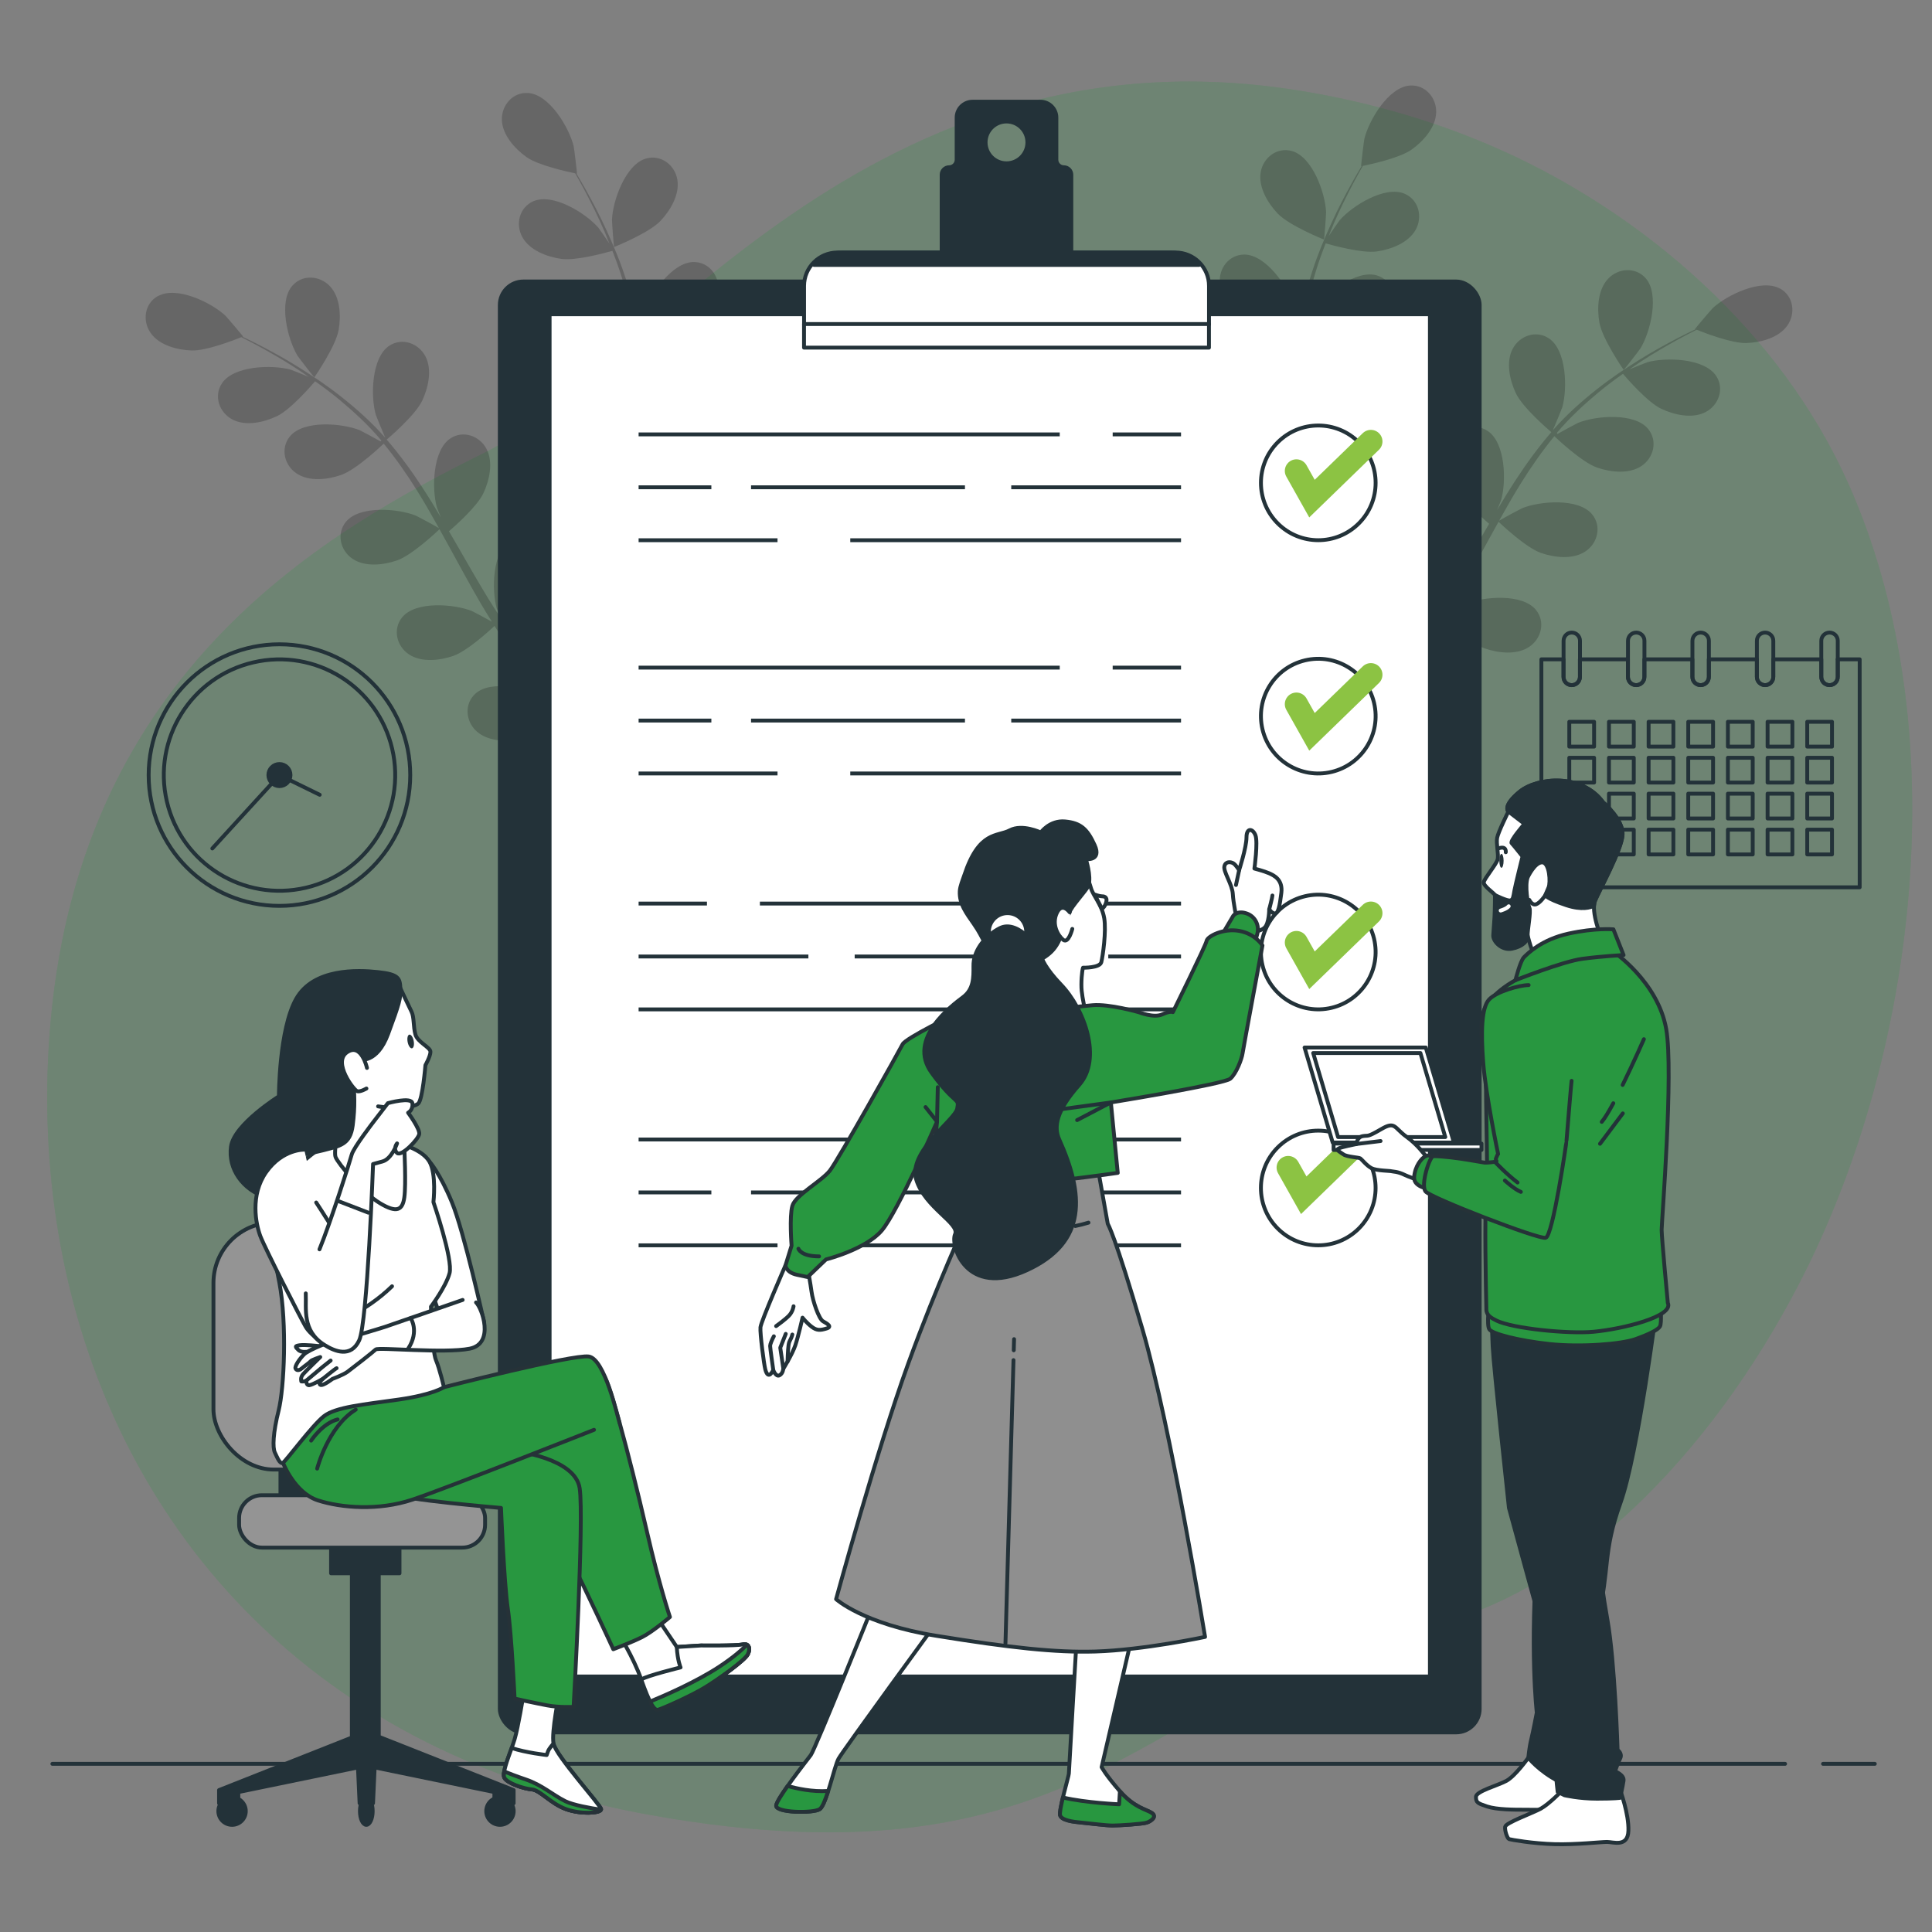 <svg xmlns="http://www.w3.org/2000/svg" id="Ebene_1" data-name="Ebene 1" viewBox="0 0 500 500"><rect x="0" y="0" width="500" height="500" fill="#808080" stroke="none"/><defs><style>      .cls-1, .cls-2, .cls-3, .cls-4, .cls-5, .cls-6, .cls-7, .cls-8 {        stroke-linecap: round;      }      .cls-1, .cls-2, .cls-9, .cls-4 {        fill: none;      }      .cls-1, .cls-3, .cls-9, .cls-5, .cls-6, .cls-8 {        stroke: #233239;      }      .cls-1, .cls-3, .cls-4, .cls-5, .cls-6, .cls-7, .cls-8 {        stroke-linejoin: round;      }      .cls-2 {        stroke: #8cc343;        stroke-width: 6px;      }      .cls-2, .cls-9 {        stroke-miterlimit: 10;      }      .cls-10, .cls-8 {        fill: #233239;      }      .cls-11, .cls-12, .cls-7 {        fill: #289740;      }      .cls-13 {        opacity: .2;      }      .cls-3 {        fill: #949494;      }      .cls-12 {        opacity: .7;      }      .cls-4 {        stroke: #fff;      }      .cls-5 {        fill: #fff;      }      .cls-6 {        fill: #8f8f8f;      }      .cls-7 {        stroke: #263238;      }    </style></defs><g class="cls-13"><path class="cls-11" d="M467.39,328.68c-20.65,41.64-57.27,84.81-101.83,93.11-67.33,12.54-82.62,68.54-197.48,47.89-17.91-3.22-34.19-8.21-48.9-14.68-7.91-3.48-15.36-7.39-22.36-11.69C33.29,404.34,6.85,333.66,13.11,264.23c8.22-91.32,71.76-126.92,112.69-147.27,40.93-20.35,99.25-112.53,212.33-93.2,17.24,2.96,34.18,7.85,50.27,15.06,36.73,16.43,72.26,46.7,89.97,86.4,1.33,2.98,2.57,6.02,3.74,9.1,22.75,60.25,13.43,137.6-14.72,194.37Z"></path><path class="cls-12" d="M467.39,328.68c-20.65,41.64-57.27,84.81-101.83,93.11-67.33,12.54-82.62,68.54-197.48,47.89-17.91-3.22-34.19-8.21-48.9-14.68-7.91-3.48-15.36-7.39-22.36-11.69C33.29,404.34,6.85,333.66,13.11,264.23c8.22-91.32,71.76-126.92,112.69-147.27,40.93-20.35,99.25-112.53,212.33-93.2,17.24,2.96,34.18,7.85,50.27,15.06,36.73,16.43,72.26,46.7,89.97,86.4,1.33,2.98,2.57,6.02,3.74,9.1,22.75,60.25,13.43,137.6-14.72,194.37Z"></path></g><g><line class="cls-1" x1="471.8" y1="456.48" x2="485.2" y2="456.48"></line><line class="cls-1" x1="13.55" y1="456.48" x2="461.98" y2="456.48"></line></g><g class="cls-13"><path d="M330.64,55.24c2.97,3.15,12,6.76,12,6.76.09.04.57-6.67.55-7.1-.21-4.94-3.53-14.35-8.87-15.82-3.84-1.06-7.42,1.72-8.05,5.49-.65,3.85,1.83,7.98,4.36,10.66Z"></path><path d="M420.2,95.72c.06.08,4.16-5.25,4.38-5.61,2.55-4.24,4.97-13.92,1.33-18.09-2.62-3-7.13-2.66-9.75.14-2.67,2.85-2.88,7.66-2.24,11.3.74,4.27,6.28,12.26,6.28,12.26Z"></path><path d="M460.68,74.7c-4.83-2.7-13.8,1.67-17.42,5.04-.31.29-4.68,5.4-4.59,5.44,0,0,.09.04.11.04-1.42.68-2.94,1.42-4.58,2.27-3.02,1.59-6.41,3.41-9.97,5.65-3.56,2.22-7.37,4.74-11.15,7.75-3.79,3.01-7.61,6.38-11.11,10.35-.04.04-.07.1-.11.14.66-1.48,2.37-5.68,2.47-6.02,1.34-4.76,1.12-14.74-3.49-17.8-3.32-2.2-7.58-.68-9.36,2.71-1.82,3.46-.75,8.15.82,11.49,1.77,3.77,8.65,9.62,9.19,10.08-3.3,3.82-6.37,8-9.24,12.41-1.65,2.52-3.23,5.1-4.78,7.72.53-1.3,1-2.46,1.04-2.63,1.34-4.76,1.12-14.74-3.49-17.8-3.32-2.2-7.58-.68-9.36,2.71-1.82,3.46-.75,8.15.82,11.49,1.59,3.39,7.35,8.49,8.9,9.82-.58,1.01-1.18,2.01-1.76,3.02-2.79,4.85-5.55,9.7-8.4,14.38-1,1.65-2.06,3.23-3.1,4.83.47-1.15.86-2.13.9-2.28,1.34-4.76,1.12-14.74-3.49-17.8-3.32-2.2-7.58-.68-9.36,2.71-1.82,3.46-.75,8.15.82,11.49,1.52,3.24,6.8,7.99,8.62,9.58-1.12,1.6-2.24,3.2-3.39,4.7-.81,1-1.53,2.03-2.4,2.99-.84.97-1.68,1.93-2.51,2.89-1.66,1.78-3.36,3.62-5.03,5.31-1.15,1.19-2.26,2.29-3.38,3.41,1.02-1.63,2.95-4.86,3.08-5.15,1.36-2.99,2.38-8.36,1.71-12.72.2-.44.37-.9.48-1.37.92-3.71-1.24-7.68-5.19-8.25-5.48-.79-12.28,6.52-14.45,10.96-.13.26-1.2,3.26-1.84,5.16.21-1.18.42-2.31.62-3.53.41-2.4.75-4.8,1.13-7.38.14-1.25.28-2.52.42-3.8.17-1.27.18-2.62.28-3.95.16-3.08.17-6.2.12-9.35,2.1.35,9.57,1.51,13.16.58,3.57-.92,7.87-3.08,9.38-6.69,1.47-3.53-.06-7.78-3.88-8.94-5.3-1.61-13.13,4.59-15.94,8.65-.18.25-1.87,3.39-2.77,5.14-.05-1.89-.09-3.78-.2-5.69-.32-5.52-.82-11.1-1.29-16.67-.15-1.71-.27-3.41-.4-5.11.75.13,9.6,1.7,13.62.66,3.58-.92,7.87-3.08,9.38-6.69,1.47-3.53-.06-7.78-3.88-8.94-5.3-1.61-13.13,4.59-15.94,8.65-.21.31-2.64,4.83-3.2,6.01-.29-3.75-.54-7.49-.64-11.18-.14-5.1,0-10.11.5-14.95.35.06,9.58,1.74,13.7.68,3.57-.92,7.87-3.08,9.38-6.69,1.47-3.53-.06-7.78-3.88-8.94-5.3-1.61-13.13,4.59-15.94,8.65-.19.27-2.04,3.71-2.88,5.37-.17-.05-.14-.04-.3-.09.6-5.18,1.82-10.13,3.2-14.7.79-2.65,1.7-5.14,2.64-7.54,1.69.49,9.42,2.63,13.24,2.09,3.65-.52,8.16-2.2,10.06-5.62,1.85-3.35.79-7.74-2.87-9.31-5.09-2.18-13.55,3.12-16.79,6.84-.18.2-1.74,2.46-2.86,4.12.44-1.08.87-2.2,1.31-3.22,1.65-3.85,3.39-7.27,4.96-10.29.91-1.71,1.76-3.24,2.57-4.66,1.91-.39,9.57-2.03,12.64-4.23,3-2.15,6.23-5.72,6.34-9.62.1-3.82-2.87-7.24-6.84-6.94-5.52.41-10.59,9.01-11.75,13.81-.1.42-.92,7.09-.82,7.07,0,0,.09-.02.11-.02-.81,1.35-1.66,2.81-2.56,4.42-1.64,2.99-3.46,6.38-5.2,10.21-1.75,3.82-3.54,8.02-5.02,12.61-1.5,4.6-2.83,9.52-3.56,14.76,0,.06,0,.12-.02.18-.26-1.6-1.15-6.05-1.26-6.38-1.51-4.71-7.19-12.91-12.73-12.92-3.99,0-6.7,3.62-6.32,7.42.39,3.89,3.87,7.21,7.02,9.13,3.55,2.17,12.52,3.25,13.23,3.34-.64,5-.9,10.19-.86,15.45.01,3.01.12,6.04.27,9.07-.27-1.38-.53-2.6-.58-2.77-1.51-4.71-7.2-12.91-12.73-12.92-3.99,0-6.7,3.62-6.32,7.42.39,3.89,3.87,7.21,7.02,9.13,3.2,1.95,10.82,3.03,12.84,3.29.07,1.16.12,2.33.2,3.49.35,5.58.72,11.15.92,16.63.07,1.93.07,3.83.08,5.74-.24-1.22-.46-2.25-.51-2.4-1.51-4.71-7.19-12.91-12.73-12.92-3.99,0-6.7,3.62-6.32,7.42.39,3.89,3.87,7.21,7.02,9.13,3.05,1.86,10.08,2.92,12.48,3.24-.05,1.95-.1,3.9-.24,5.79-.12,1.29-.15,2.53-.35,3.82-.17,1.28-.33,2.54-.5,3.79-.41,2.4-.81,4.87-1.26,7.2-.3,1.62-.62,3.16-.94,4.72-.05-1.92-.22-5.68-.27-5.99-.78-4.88-5.15-13.85-10.62-14.7-3.94-.61-7.17,2.56-7.37,6.38-.2,3.9,2.73,7.71,5.56,10.09,3.11,2.62,11.45,4.99,12.5,5.28-.53,2.57-1.08,5.06-1.63,7.4-1.87,8.05-3.73,14.69-5.11,19.35l3.45,1.47c.03-.11.06-.2.09-.31,1.29-4.75,3.05-11.55,4.77-19.8.55-2.6,1.09-5.4,1.62-8.27.7.02,4.65.09,8.36-.31,1.4,3.93,6.67,10.08,7.36,10.87-1.86,1.85-3.69,3.63-5.44,5.28-6,5.68-11.22,10.2-14.94,13.32l3.79,1.61c3.55-3.16,8.19-7.4,13.43-12.58,1.9-1.87,3.89-3.9,5.91-6.01.87.61,8.03,5.54,12.04,6.27,3.63.66,8.44.5,11.32-2.15,2.82-2.59,3.2-7.09.22-9.74-4.14-3.68-13.84-1.33-18.1,1.17-.25.15-2.8,2.06-4.38,3.29.82-.87,1.63-1.7,2.47-2.6,1.66-1.77,3.27-3.59,5.01-5.54.81-.97,1.62-1.95,2.44-2.94.84-.96,1.6-2.09,2.41-3.14,1.83-2.48,3.56-5.08,5.25-7.73,1.55,1.45,7.15,6.54,10.66,7.75,3.49,1.21,8.27,1.77,11.51-.41,3.18-2.13,4.24-6.53,1.7-9.6-3.53-4.26-13.48-3.42-18.07-1.58-.29.11-3.43,1.8-5.14,2.76,1-1.6,2.01-3.2,2.97-4.86,2.78-4.78,5.44-9.71,8.12-14.61.82-1.5,1.65-2.99,2.48-4.48.55.52,7.07,6.71,10.99,8.07,3.49,1.21,8.27,1.77,11.51-.41,3.18-2.13,4.24-6.53,1.7-9.6-3.53-4.26-13.48-3.42-18.07-1.58-.35.14-4.87,2.57-5.99,3.25,1.83-3.28,3.68-6.54,5.64-9.68,2.69-4.33,5.58-8.43,8.66-12.2.25.24,7.03,6.73,11.05,8.12,3.49,1.21,8.27,1.77,11.51-.41,3.18-2.13,4.24-6.53,1.7-9.6-3.53-4.26-13.48-3.42-18.07-1.58-.3.12-3.75,1.97-5.37,2.89-.11-.13-.09-.11-.2-.24,3.35-3.99,7.11-7.44,10.78-10.49,2.12-1.77,4.25-3.35,6.36-4.83,1.14,1.34,6.41,7.39,9.89,9.04,3.34,1.58,8.02,2.67,11.49.86,3.39-1.77,4.93-6.02,2.74-9.35-3.04-4.62-13.02-4.87-17.78-3.56-.26.07-2.81,1.09-4.66,1.86.96-.66,1.94-1.35,2.87-1.96,3.5-2.3,6.84-4.19,9.81-5.84,1.7-.92,3.25-1.73,4.72-2.46,1.8.73,9.1,3.58,12.88,3.44,3.69-.13,8.35-1.33,10.59-4.53,2.2-3.13,1.6-7.62-1.88-9.57Z"></path></g><g class="cls-13"><path d="M170.93,57.17c-2.97,3.15-12,6.76-12,6.76-.09.04-.57-6.67-.55-7.1.21-4.94,3.53-14.35,8.87-15.82,3.84-1.06,7.42,1.72,8.05,5.49.65,3.85-1.83,7.98-4.36,10.66Z"></path><path d="M81.36,97.65c-.06.08-4.16-5.25-4.38-5.61-2.55-4.24-4.97-13.92-1.33-18.09,2.62-3,7.13-2.66,9.75.14,2.67,2.85,2.88,7.66,2.24,11.3-.74,4.27-6.28,12.26-6.28,12.26Z"></path><path d="M40.89,76.63c4.83-2.7,13.8,1.67,17.42,5.04.31.29,4.68,5.4,4.59,5.44,0,0-.09.04-.11.04,1.42.68,2.94,1.42,4.58,2.27,3.02,1.59,6.41,3.41,9.97,5.65,3.56,2.22,7.37,4.74,11.15,7.75,3.79,3.01,7.61,6.38,11.11,10.35.04.04.08.1.11.14-.66-1.48-2.37-5.68-2.47-6.02-1.34-4.76-1.12-14.74,3.49-17.8,3.32-2.2,7.58-.68,9.36,2.71,1.82,3.46.75,8.15-.82,11.49-1.77,3.77-8.65,9.62-9.19,10.08,3.3,3.82,6.37,8,9.24,12.41,1.65,2.52,3.23,5.1,4.78,7.72-.53-1.3-1-2.46-1.04-2.63-1.34-4.76-1.12-14.74,3.49-17.8,3.32-2.2,7.58-.68,9.36,2.71,1.82,3.46.75,8.15-.82,11.49-1.59,3.39-7.35,8.49-8.9,9.82.58,1.01,1.18,2.01,1.76,3.02,2.79,4.85,5.55,9.7,8.4,14.38,1,1.65,2.06,3.23,3.1,4.83-.47-1.15-.86-2.13-.9-2.28-1.34-4.76-1.12-14.74,3.49-17.8,3.32-2.2,7.58-.68,9.36,2.71,1.82,3.46.75,8.15-.82,11.49-1.52,3.24-6.8,7.99-8.62,9.58,1.12,1.6,2.24,3.2,3.39,4.7.81,1,1.53,2.03,2.4,2.99.84.97,1.68,1.93,2.51,2.89,1.66,1.78,3.36,3.62,5.03,5.31,1.15,1.19,2.26,2.29,3.38,3.41-1.02-1.63-2.95-4.86-3.08-5.15-1.36-2.99-2.38-8.36-1.71-12.72-.2-.44-.37-.9-.48-1.37-.92-3.71,1.24-7.68,5.19-8.25,5.48-.79,12.28,6.52,14.45,10.96.13.26,1.2,3.26,1.84,5.16-.21-1.18-.42-2.31-.62-3.53-.41-2.4-.75-4.8-1.13-7.38-.14-1.25-.28-2.52-.42-3.8-.17-1.27-.18-2.62-.28-3.95-.16-3.08-.17-6.2-.12-9.35-2.1.35-9.57,1.51-13.16.58-3.57-.92-7.87-3.08-9.38-6.69-1.47-3.53.06-7.78,3.88-8.94,5.3-1.61,13.13,4.59,15.94,8.65.18.25,1.87,3.39,2.77,5.14.05-1.89.09-3.78.2-5.69.32-5.52.82-11.1,1.29-16.67.15-1.71.27-3.41.4-5.11-.75.13-9.6,1.7-13.62.66-3.58-.92-7.87-3.08-9.38-6.69-1.47-3.53.06-7.78,3.88-8.94,5.3-1.61,13.13,4.59,15.94,8.65.21.31,2.64,4.83,3.2,6.01.29-3.75.54-7.49.64-11.18.14-5.1,0-10.11-.5-14.95-.35.06-9.58,1.74-13.7.68-3.57-.92-7.87-3.08-9.38-6.69-1.47-3.53.06-7.78,3.88-8.94,5.3-1.61,13.13,4.59,15.94,8.65.19.27,2.04,3.71,2.88,5.37.17-.05.14-.04.3-.09-.6-5.18-1.82-10.13-3.2-14.7-.79-2.65-1.7-5.14-2.64-7.54-1.69.49-9.42,2.63-13.24,2.09-3.65-.52-8.16-2.2-10.06-5.62-1.85-3.35-.79-7.74,2.87-9.31,5.09-2.18,13.55,3.12,16.79,6.84.18.2,1.74,2.46,2.86,4.12-.44-1.08-.87-2.2-1.31-3.22-1.65-3.85-3.39-7.27-4.96-10.29-.91-1.71-1.76-3.24-2.57-4.66-1.91-.39-9.57-2.03-12.64-4.23-3-2.15-6.23-5.72-6.34-9.62-.1-3.82,2.87-7.24,6.84-6.94,5.52.41,10.59,9.01,11.75,13.81.1.42.92,7.09.82,7.07,0,0-.09-.02-.11-.02.81,1.35,1.66,2.81,2.56,4.42,1.64,2.99,3.46,6.38,5.2,10.21,1.75,3.82,3.54,8.02,5.02,12.61,1.5,4.6,2.83,9.52,3.56,14.76,0,.06,0,.12.02.18.26-1.6,1.15-6.05,1.26-6.38,1.51-4.71,7.19-12.91,12.73-12.92,3.99,0,6.7,3.62,6.32,7.42-.39,3.89-3.87,7.21-7.02,9.13-3.55,2.17-12.52,3.25-13.23,3.34.64,5,.9,10.19.86,15.45-.01,3.01-.12,6.04-.27,9.07.27-1.38.53-2.6.58-2.77,1.51-4.71,7.2-12.91,12.73-12.92,3.99,0,6.7,3.62,6.32,7.42-.39,3.89-3.87,7.21-7.02,9.13-3.2,1.95-10.82,3.03-12.84,3.29-.07,1.16-.12,2.33-.2,3.49-.35,5.58-.72,11.15-.92,16.63-.07,1.93-.07,3.83-.08,5.74.24-1.22.46-2.25.51-2.4,1.51-4.71,7.19-12.91,12.73-12.92,3.99,0,6.7,3.62,6.32,7.42-.39,3.89-3.87,7.21-7.02,9.13-3.05,1.86-10.08,2.92-12.48,3.24.05,1.95.1,3.9.24,5.79.12,1.29.15,2.53.35,3.82.17,1.28.33,2.54.5,3.79.41,2.4.81,4.87,1.26,7.2.3,1.62.62,3.16.94,4.72.05-1.92.22-5.68.27-5.99.78-4.88,5.15-13.85,10.62-14.7,3.94-.61,7.17,2.56,7.37,6.38.2,3.9-2.73,7.71-5.56,10.09-3.11,2.62-11.45,4.99-12.5,5.28.53,2.57,1.08,5.06,1.63,7.4,1.87,8.05,3.73,14.69,5.11,19.35l-3.45,1.47c-.03-.11-.06-.2-.09-.31-1.29-4.75-3.05-11.55-4.77-19.8-.55-2.6-1.09-5.4-1.62-8.27-.7.02-4.65.09-8.36-.31-1.4,3.93-6.67,10.08-7.36,10.87,1.86,1.85,3.69,3.63,5.44,5.28,6,5.68,11.22,10.2,14.94,13.32l-3.79,1.61c-3.55-3.16-8.19-7.4-13.43-12.58-1.9-1.87-3.89-3.9-5.91-6.01-.87.61-8.03,5.54-12.04,6.27-3.63.66-8.44.5-11.32-2.15-2.82-2.59-3.2-7.09-.22-9.74,4.14-3.68,13.84-1.33,18.1,1.17.25.15,2.8,2.06,4.38,3.29-.82-.87-1.63-1.7-2.47-2.6-1.66-1.77-3.27-3.59-5.01-5.54-.81-.97-1.62-1.95-2.44-2.94-.84-.96-1.6-2.09-2.41-3.14-1.83-2.48-3.56-5.08-5.25-7.73-1.55,1.45-7.15,6.54-10.66,7.75-3.49,1.21-8.27,1.77-11.51-.41-3.18-2.13-4.24-6.53-1.7-9.6,3.53-4.26,13.48-3.42,18.07-1.58.29.11,3.43,1.8,5.14,2.76-1-1.61-2.01-3.2-2.97-4.86-2.78-4.78-5.44-9.71-8.12-14.61-.82-1.5-1.65-2.99-2.48-4.48-.55.52-7.07,6.71-10.99,8.07-3.49,1.21-8.27,1.77-11.51-.41-3.18-2.13-4.24-6.53-1.7-9.6,3.53-4.26,13.48-3.42,18.07-1.58.35.14,4.87,2.57,5.99,3.25-1.83-3.28-3.68-6.54-5.64-9.68-2.69-4.33-5.58-8.43-8.66-12.2-.25.24-7.03,6.73-11.05,8.12-3.49,1.21-8.27,1.77-11.51-.41-3.18-2.13-4.24-6.53-1.7-9.6,3.53-4.26,13.48-3.42,18.07-1.58.3.12,3.75,1.97,5.37,2.89.11-.13.09-.11.2-.24-3.35-3.99-7.11-7.44-10.78-10.49-2.12-1.77-4.25-3.35-6.36-4.83-1.14,1.34-6.41,7.39-9.89,9.04-3.34,1.58-8.02,2.67-11.49.86-3.39-1.77-4.93-6.02-2.74-9.35,3.04-4.62,13.02-4.87,17.78-3.56.26.07,2.81,1.09,4.66,1.86-.96-.66-1.94-1.35-2.87-1.96-3.5-2.3-6.84-4.19-9.82-5.84-1.7-.92-3.25-1.73-4.72-2.46-1.8.73-9.1,3.58-12.88,3.44-3.69-.13-8.35-1.33-10.59-4.53-2.2-3.13-1.6-7.62,1.88-9.57Z"></path></g><g><path class="cls-1" d="M475.61,170.63v4.55c0,1.18-.95,2.13-2.13,2.13s-2.13-.95-2.13-2.13v-4.55h-12.43v4.55c0,1.18-.95,2.13-2.12,2.13s-2.13-.95-2.13-2.13v-4.55h-12.43v4.55c0,1.18-.95,2.13-2.13,2.13s-2.13-.95-2.13-2.13v-4.55h-12.42v4.55c0,1.18-.95,2.13-2.13,2.13s-2.13-.95-2.13-2.13v-4.55h-12.43v4.55c0,.58-.24,1.12-.62,1.51-.39.39-.92.62-1.51.62-1.17,0-2.12-.95-2.12-2.13v-4.55h-5.71v59h82.37v-59h-5.71ZM412.55,221.12h-6.42v-6.41h6.42v6.41ZM412.55,211.82h-6.42v-6.42h6.42v6.42ZM412.55,202.52h-6.42v-6.41h6.42v6.41ZM412.55,193.22h-6.42v-6.42h6.42v6.42ZM422.82,221.12h-6.42v-6.41h6.42v6.41ZM422.82,211.82h-6.42v-6.42h6.42v6.42ZM422.82,202.52h-6.42v-6.41h6.42v6.41ZM422.82,193.22h-6.42v-6.42h6.42v6.42ZM433.07,221.12h-6.41v-6.41h6.41v6.41ZM433.07,211.82h-6.41v-6.42h6.41v6.42ZM433.07,202.52h-6.41v-6.41h6.41v6.41ZM433.07,193.22h-6.41v-6.42h6.41v6.42ZM443.34,221.12h-6.42v-6.41h6.42v6.41ZM443.34,211.82h-6.42v-6.42h6.42v6.42ZM443.34,202.52h-6.42v-6.41h6.42v6.41ZM443.34,193.22h-6.42v-6.42h6.42v6.42ZM453.6,221.12h-6.42v-6.41h6.42v6.41ZM453.6,211.82h-6.42v-6.42h6.42v6.42ZM453.6,202.52h-6.42v-6.41h6.42v6.41ZM453.6,193.22h-6.42v-6.42h6.42v6.42ZM463.87,221.12h-6.42v-6.41h6.42v6.41ZM463.87,211.82h-6.42v-6.42h6.42v6.42ZM463.87,202.52h-6.42v-6.41h6.42v6.41ZM463.87,193.22h-6.42v-6.42h6.42v6.42ZM474.12,221.12h-6.41v-6.41h6.41v6.41ZM474.12,211.82h-6.41v-6.42h6.41v6.42ZM474.12,202.52h-6.41v-6.41h6.41v6.41ZM474.12,193.22h-6.41v-6.42h6.41v6.42Z"></path><path class="cls-1" d="M475.61,165.84v9.34c0,1.18-.95,2.13-2.13,2.13s-2.13-.95-2.13-2.13v-9.34c0-1.18.95-2.13,2.13-2.13.58,0,1.12.24,1.51.62.39.39.62.91.62,1.51Z"></path><path class="cls-1" d="M458.93,165.84v9.34c0,1.18-.95,2.13-2.12,2.13s-2.13-.95-2.13-2.13v-9.34c0-1.18.95-2.13,2.13-2.13.58,0,1.11.24,1.5.62.39.39.62.91.62,1.51Z"></path><path class="cls-1" d="M442.26,165.84v9.34c0,1.18-.95,2.13-2.13,2.13s-2.13-.95-2.13-2.13v-9.34c0-1.18.95-2.13,2.13-2.13.59,0,1.12.24,1.51.62.39.39.62.91.62,1.51Z"></path><path class="cls-1" d="M425.58,165.84v9.34c0,1.18-.95,2.13-2.13,2.13s-2.13-.95-2.13-2.13v-9.34c0-1.18.95-2.13,2.13-2.13.59,0,1.12.24,1.51.62.39.39.62.91.62,1.51Z"></path><path class="cls-1" d="M408.9,165.84v9.34c0,.58-.24,1.12-.62,1.51-.39.39-.92.62-1.51.62-1.17,0-2.12-.95-2.12-2.13v-9.34c0-.59.24-1.12.62-1.51s.91-.62,1.5-.62c1.18,0,2.13.95,2.13,2.13Z"></path></g><g><circle class="cls-1" cx="72.32" cy="200.59" r="33.85"></circle><circle class="cls-1" cx="72.32" cy="200.59" r="29.94" transform="translate(-43.69 21.69) rotate(-13.14)"></circle><circle class="cls-8" cx="72.32" cy="200.59" r="2.86"></circle><polyline class="cls-1" points="82.74 205.69 72.32 200.59 54.95 219.58"></polyline></g><g><rect class="cls-8" x="129.35" y="72.85" width="253.59" height="375.49" rx="6.08" ry="6.08"></rect><rect class="cls-5" x="142.24" y="81.32" width="227.82" height="352.55"></rect><g><g><line class="cls-9" x1="287.96" y1="172.78" x2="305.65" y2="172.78"></line><line class="cls-9" x1="165.27" y1="172.78" x2="274.26" y2="172.78"></line><line class="cls-9" x1="261.71" y1="186.48" x2="305.65" y2="186.48"></line><line class="cls-9" x1="194.37" y1="186.48" x2="249.73" y2="186.48"></line><line class="cls-9" x1="165.27" y1="186.48" x2="184.1" y2="186.48"></line><line class="cls-9" x1="220.05" y1="200.17" x2="305.65" y2="200.17"></line><line class="cls-9" x1="165.27" y1="200.17" x2="201.22" y2="200.17"></line></g><circle class="cls-9" cx="341.17" cy="185.34" r="14.84" transform="translate(-33.61 83.91) rotate(-13.37)"></circle></g><g><g><line class="cls-9" x1="182.96" y1="233.84" x2="165.27" y2="233.84"></line><line class="cls-9" x1="305.65" y1="233.84" x2="196.66" y2="233.84"></line><line class="cls-9" x1="209.21" y1="247.54" x2="165.27" y2="247.54"></line><line class="cls-9" x1="276.55" y1="247.54" x2="221.19" y2="247.54"></line><line class="cls-9" x1="305.65" y1="247.54" x2="286.82" y2="247.54"></line><line class="cls-9" x1="250.87" y1="261.23" x2="165.27" y2="261.23"></line><line class="cls-9" x1="305.65" y1="261.23" x2="269.7" y2="261.23"></line></g><circle class="cls-9" cx="341.17" cy="246.39" r="14.84" transform="translate(-47.73 85.56) rotate(-13.37)"></circle></g><g><g><line class="cls-9" x1="287.96" y1="294.9" x2="305.65" y2="294.9"></line><line class="cls-9" x1="165.27" y1="294.9" x2="274.26" y2="294.9"></line><line class="cls-9" x1="261.71" y1="308.6" x2="305.65" y2="308.6"></line><line class="cls-9" x1="194.37" y1="308.6" x2="249.73" y2="308.6"></line><line class="cls-9" x1="165.27" y1="308.6" x2="184.1" y2="308.6"></line><line class="cls-9" x1="220.05" y1="322.29" x2="305.65" y2="322.29"></line><line class="cls-9" x1="165.27" y1="322.29" x2="201.22" y2="322.29"></line></g><circle class="cls-9" cx="341.17" cy="307.45" r="14.84" transform="translate(-117.48 331.29) rotate(-45)"></circle></g><g><path class="cls-8" d="M275.33,43.28c-1.07,0-1.94-.87-1.94-1.94v-10.9c0-2.28-1.85-4.12-4.12-4.12h-17.57c-2.28,0-4.12,1.85-4.12,4.12v10.9c0,1.07-.87,1.94-1.94,1.94h0c-1.07,0-1.94.87-1.94,1.94v29.52h33.56v-29.52c0-1.07-.87-1.94-1.94-1.94ZM260.48,42.26c-2.99,0-5.41-2.42-5.41-5.41s2.42-5.41,5.41-5.41,5.41,2.42,5.41,5.41-2.42,5.41-5.41,5.41Z"></path><path class="cls-5" d="M216.73,65.35h87.51c4.77,0,8.65,3.87,8.65,8.65v9.95h-104.8v-9.95c0-4.77,3.87-8.65,8.65-8.65Z"></path><path class="cls-8" d="M210.68,68.57h99.61c-1.8-1.97-4.39-3.21-7.27-3.21h-85.06c-2.88,0-5.47,1.24-7.27,3.21Z"></path><rect class="cls-5" x="208.08" y="83.86" width="104.8" height="6.11"></rect></g><polyline class="cls-2" points="335.51 243.93 339.54 251.1 354.78 236.32"></polyline><polyline class="cls-2" points="335.51 182.23 339.54 189.4 354.78 174.61"></polyline><g><g><line class="cls-9" x1="287.96" y1="112.42" x2="305.65" y2="112.42"></line><line class="cls-9" x1="165.27" y1="112.42" x2="274.26" y2="112.42"></line><line class="cls-9" x1="261.71" y1="126.11" x2="305.65" y2="126.11"></line><line class="cls-9" x1="194.37" y1="126.11" x2="249.73" y2="126.11"></line><line class="cls-9" x1="165.27" y1="126.11" x2="184.1" y2="126.11"></line><line class="cls-9" x1="220.05" y1="139.81" x2="305.65" y2="139.81"></line><line class="cls-9" x1="165.27" y1="139.81" x2="201.22" y2="139.81"></line></g><circle class="cls-9" cx="341.17" cy="124.97" r="14.84" transform="translate(11.56 277.84) rotate(-45)"></circle></g><polyline class="cls-2" points="335.51 121.87 339.54 129.04 354.78 114.25"></polyline><polyline class="cls-2" points="333.38 302.16 337.41 309.33 352.64 294.54"></polyline></g><g><g><g><path class="cls-5" d="M414.91,207.67s5.41,4.57,4.99,8.59c-.42,4.02-5.82,13.86-7.07,16.77-1.25,2.91,1.66,9.84,1.66,9.84l-18.02,6.1s.42-2.22,0-3.19c-.42-.97-1.11-3.6-1.11-3.6,0,0-2.77.97-3.6,1.25-.83.28-3.74-1.11-3.88-2.36-.14-1.25-.14-2.08-.28-3.88-.14-1.8-.42-4.99-.69-5.54-.28-.55-3.05-2.36-2.91-3.33.14-.97,3.33-4.71,3.6-5.96.28-1.25-.42-4.02-.14-5.54.28-1.52,2.91-6.79,2.91-6.79,0,0-1.66-1.39,2.91-5.13,4.57-3.74,16.08-4.85,21.62,2.77Z"></path><path class="cls-8" d="M414.91,207.67c-5.54-7.62-17.05-6.51-21.62-2.77-4.57,3.74-2.91,5.13-2.91,5.13l4.16,3.19s-3.88,4.44-3.33,4.99c.55.55,3.6,4.43,3.6,4.43l-.27,1.29-.55-2.1s-1.72,6.89-2.05,8.62c-.32,1.72-.32,2.37-1.08,2.58-.75.22-3.96-1.39-3.96-1.39,0,0-.02,4.08-.13,5.8s-.22,3.12-.32,4.63,2.15,3.99,4.85,3.45,4.14-1.96,4.06-3.35c-.08-1.39.89-6.24.46-7.21-.43-.97-1.24-5.78-.46-7.9,0,0,1.8-3.88,3.74-3.88s2.22,5.27,1.66,6.51c-.55,1.25-.83,1.94-.83,1.94,0,0,0,.83,5.41,2.63,4.06,1.35,6.32.6,7.19.14.03-.52.12-.99.29-1.38,1.25-2.91,6.65-12.75,7.07-16.77.42-4.02-4.99-8.59-4.99-8.59Z"></path><path class="cls-1" d="M399.95,231.65s-1.25,1.94-2.36,2.36c-1.11.42-1.8-1.11-1.8-1.11"></path></g><path class="cls-10" d="M388.03,222.78c0,.99.25,1.8.55,1.8s.55-.81.55-1.8-.25-1.8-.55-1.8-.55.81-.55,1.8Z"></path><path class="cls-1" d="M389.69,220.56s.28-1.8-1.94-.97"></path><path class="cls-4" d="M388.37,235.65s1.52-.42,2.08-1.11"></path></g><g><polygon class="cls-5" points="337.62 271.1 368.99 271.1 376.27 295.69 344.9 295.69 337.62 271.1"></polygon><polygon class="cls-5" points="339.85 272.52 367.6 272.52 374.04 294.27 346.29 294.27 339.85 272.52"></polygon><rect class="cls-5" x="345.12" y="295.94" width="38.28" height="1.66" transform="translate(728.53 593.55) rotate(180)"></rect></g><g><path class="cls-5" d="M395.52,454.91s-3.38,4.73-5.66,5.97c-2.28,1.24-7.88,2.69-7.88,4.15s.41,1.66,2.9,2.49c2.49.83,7.05.83,9.53.83s5.18,0,6.01.21c.83.21,5.39.62,7.46.62s1.97-5.51,1.97-5.51l-14.34-8.75Z"></path><path class="cls-8" d="M428.87,337.46s-4.9,38.68-9.52,51.56c-4.62,12.89-2.67,16.78-5.83,29.9s-3.65,44.01-3.65,44.73-1.46,0-6.56-2.67c-5.11-2.67-7.78-6.08-7.78-6.08,0,0,.24-2.67.73-4.62.49-1.95,1.46-7.05,1.46-7.05,0,0-1.94-16.53.24-43.03,2.19-26.5,3.16-57.92,3.16-57.92,0,0,17.79-2.39,27.76-4.82Z"></path></g><path class="cls-5" d="M404.39,463.29s-3.5,3.64-5.68,4.81c-2.18,1.17-9.03,3.64-9.18,4.66-.15,1.02.58,3.06,1.02,3.2.44.15,6.26,1.17,11.8,1.31,5.53.15,11.94-.58,13.55-.58s5.39,1.46,5.53-2.91c.15-4.37-2.18-10.63-2.18-10.63,0,0-7.72,2.33-14.86.15Z"></path><path class="cls-8" d="M415.75,351.95s-1.77,25.01-2.66,32.54c-.89,7.53.89,23.46,2.88,34.53,1.99,11.07,2.66,33.87,2.66,33.87,0,0,1.33.89.66,2.21-.66,1.33-1.33,3.32-1.33,3.32,0,0,2.43.89,2.21,2.43-.22,1.55-.89,4.43-.89,4.43,0,0-1.33.22-5.98.22s-8.41-.89-8.41-.89l-1.77-.89s-.44-3.54-.44-5.53,2.21-3.98,1.99-5.09c-.22-1.11-1.33-7.3-2.21-12.4-.89-5.09-.22-8.19-1.77-13.5-1.55-5.31-10.18-36.96-10.18-36.96,0,0-3.98-36.74-4.21-41.84-.22-5.09-.22-7.3-.22-7.3,0,0,6.86-5.53,8.41-5.53s21.25,16.38,21.25,16.38Z"></path><g><path class="cls-7" d="M385.44,337.32s-.76,5.57,0,6.71c.76,1.14,7.34,2.91,15.56,3.8,8.22.89,18.73,0,22.27-1.27,3.54-1.27,5.82-2.4,6.33-3.29.51-.89.13-5.57.13-5.57,0,0-32.77,1.9-44.29-.38Z"></path><path class="cls-7" d="M417.41,246.2s11.64,7.78,13.81,20.14c1.93,11.02-1.19,49.85-1.19,51.93s1.6,18.92,1.6,18.92c1.64,3.54-11.84,6.78-19.23,7.47-6.54.61-20.97-.84-25.12-2.9-1.32-.65-2.58-1.35-2.61-2.82-.15-6.78-.49-24.9-.04-27.6.55-3.33-.05-22.73-.05-29.38s-2.49-16.77-.28-21.07c2.22-4.3,7.9-7.21,7.9-7.21,0,0,10.39-8.59,25.22-7.48Z"></path><g><path class="cls-1" d="M417.52,285.52c-1.17,2.17-2.23,3.94-2.99,4.82"></path><path class="cls-1" d="M425.44,268.94s-2.67,6.08-5.5,11.84"></path><line class="cls-1" x1="419.98" y1="288.15" x2="414.08" y2="296.01"></line></g></g><path class="cls-7" d="M417.55,240.52l2.63,6.65s-5.54.28-10.67.97c-5.13.69-17.32,5.54-17.32,5.54,0,0,1.25-4.99,2.22-5.96.97-.97,4.57-4.57,11.5-6.1s11.64-1.11,11.64-1.11Z"></path><g><path class="cls-5" d="M397.49,303.63s-.89,10.47-2.04,10.98c-1.15.51-29.71-9.45-31.76-10.47-2.05-1.02-3.2-.9-3.58-1.02-.38-.13-3.84-.13-5.12-.77-1.28-.64-2.56-2.3-2.94-2.56-.38-.26-3.46-.38-4.35-1.02-.9-.64-2.05-1.15-1.28-1.54s4.61-1.15,4.61-1.15c0,0,.13-1.79,1.66-2.05,1.54-.26,1.02.38,4.74-1.79,3.71-2.18,3.33-.38,6.53,1.92,3.2,2.3,4.74,4.87,5.12,4.99.38.13,12.04,4.48,12.04,4.48h16.39Z"></path><line class="cls-5" x1="351.01" y1="296.07" x2="357.29" y2="295.3"></line></g><path class="cls-7" d="M372.02,300.16s-1.77-1.52-2.95-1.02c-1.19.5-2.92,2.75-3.09,5.51-.17,2.76,4.32,3.11,4.32,3.11l1.73-7.6Z"></path><path class="cls-7" d="M395.61,254.94c-2.31,0-8.39,1.68-10.28,3.78-1.89,2.1-2.1,8.18-1.47,16.37.63,8.16,3.83,23.5,3.85,23.57-.04-.17-.4.81-.5.99-.42.75.65.88-.35,1.04-.35.06-2.28.26-2.63.2-1.47-.25-2.93-.5-4.4-.74-2.37-.4-6.47-.94-8.89-.94-.93,0-3.39,7.52-1.99,9.16,1.4,1.64,29.2,12.43,31.07,11.97s5.44-25.04,5.39-25.15c.55-6.73,1.2-14.64,1.32-15.47"></path><g><path class="cls-1" d="M386.87,300.68s3.11,3.28,5.87,5.35"></path><path class="cls-1" d="M389.46,305.52s2.42,2.24,4.14,2.94"></path></g></g><g><g><path class="cls-5" d="M285.76,237.59c-.57-3.44-2.86-5.73-3.44-7.82-.57-2.1-1.91-4.58-1.91-4.58,0,0-3.36,6.82-4.47,12.5l-.5-1.19-9.48,7.44-.56,16.55,15.38.73s-.63-2.74-.84-4.77c-.21-2.04.08-5.26.35-6.01,0,0,4.34.1,4.73-1.43.38-1.53,1.32-7.97.75-11.41Z"></path><path class="cls-5" d="M283.29,231.5s1.23.45,1.79.45,1.57.11,1.23,1.46c-.34,1.34-1.12,1.79-1.12,1.79l-1.9-3.7Z"></path></g><path class="cls-5" d="M278.72,422.72s-2.1,35.74-2.1,36.3-2.64,9.44-2.27,10.76c.38,1.32,3.4,1.7,5.47,1.89,2.08.19,6.42.76,8.12.76s7.74-.38,8.87-.76c1.13-.38,2.64-1.51,1.32-2.45-1.32-.94-4.53-1.32-8.31-5.66-3.78-4.34-4.72-6.23-4.72-6.23l7.95-34.23-14.35-.38Z"></path><path class="cls-5" d="M225.67,416.12s-14.71,36.59-15.84,38.1c-1.13,1.51-8.76,11.16-8.95,13.05-.19,1.89,9.58,2.07,11.28.93,1.7-1.13,3.72-10.96,4.85-13.04,1.13-2.08,26.22-36.4,26.22-36.4l-17.56-2.64Z"></path><g><path class="cls-6" d="M250.44,309.72l-.28,6.14s-7.65,16.52-15.11,37.04c-8.12,22.34-18.67,60.96-18.67,60.96,0,0,6.98,6.42,25.97,9.49,18.99,3.07,30.8,4.37,41.12,4.06,12.48-.38,28.4-3.78,28.4-3.78,0,0-8.93-54.72-16.19-79.57-7.26-24.85-8.99-27.32-8.99-27.32l-2.47-13.85-33.77,6.83Z"></path><g><line class="cls-1" x1="262.29" y1="352" x2="260.21" y2="425.31"></line><line class="cls-1" x1="262.44" y1="346.57" x2="262.36" y2="349.45"></line><path class="cls-1" d="M278.29,317.29c1.17-.24,2.31-.53,3.41-.87"></path><path class="cls-1" d="M253.51,317.81s10.37,1.41,20.51.17"></path></g></g><g><path class="cls-5" d="M320.01,237.5s-.82-3.69-.96-6.15c-.14-2.46-2.46-5.74-2.19-7.11.27-1.37,1.64-1.23,2.32-.82s1.5,1.78,1.5,1.78c0,0,1.91-5.88,1.91-8.48s1.64-2.32,2.32-.55c.68,1.78-.27,8.61-.27,8.61,0,0,2.6.68,3.83,1.23,1.23.55,3.56,1.64,3.14,5.06-.41,3.42-.82,5.33-1.64,5.33s-1.5-1.09-1.5-1.09c0,0,0,3.69-1.23,4.79-1.23,1.09-3.69,1.23-3.69,1.23,0,0,.27-2.73-3.55-3.83Z"></path><path class="cls-1" d="M328.48,235.32s.82-3.14.82-3.56"></path><line class="cls-1" x1="320.69" y1="225.2" x2="319.87" y2="229.03"></line></g><path class="cls-7" d="M316.61,241.33l2.58-4.36s.99-1.39,3.37-.59c.02,0,.05.02.07.02,2.16.73,3.35,3.04,2.77,5.24l-.66,2.46s-5.15-2.97-8.12-2.77Z"></path><g><path class="cls-5" d="M209.1,328.72s.62,3.27.93,5.6c.31,2.33,1.87,7,2.96,7.62,1.09.62,2.49,1.4.93,1.87-1.56.47-2.49.62-3.89-.47-1.4-1.09-2.33-2.33-2.33-2.33,0,0-1.09,4.82-1.87,7.15-.78,2.33-3.11,6.07-3.11,6.07,0,0-.08,1.25-1.01,1.71s-1.6-1.39-1.6-1.39c0,0-1.25,2.92-2.06-.17-.32-1.21-1.4-9.33-1.24-10.89.16-1.56,6.45-15.97,6.45-15.97l5.84,1.2Z"></path><path class="cls-1" d="M200.27,345.83c-.49.91-.96,2.05-.96,2.49,0,.62.81,6.23.81,6.23"></path><polyline class="cls-1" points="202.73 354.23 201.93 348.79 203.35 345.21"></polyline><path class="cls-1" d="M203.82,352.37s.06-2.93.26-4.27c.2-1.34.54-1.1.98-2.72"></path><path class="cls-1" d="M205.37,338.06s-.16,1.4-1.24,2.49c-1.09,1.09-3.27,2.64-3.27,2.64"></path></g><path class="cls-7" d="M247.06,262.53s-12.68,6.14-13.47,7.73c-.79,1.59-16.65,29.92-18.82,32.7-2.18,2.77-8.92,6.34-9.71,9.12-.79,2.77-.2,10.3-.2,10.3l-1.59,5.15s.2,1.78,2.97,2.38l2.77.59,4.76-4.56s10.3-2.58,14.47-7.53c4.16-4.95,14.27-28.14,14.27-28.14l-1.59,15.65s10.3,1.59,22.59.59c12.29-.99,25.76-2.97,25.76-2.97l-1.78-18.23s29.33-4.76,30.91-6.14c1.59-1.39,2.97-5.15,3.17-6.54.2-1.39,5.15-27.94,5.15-27.94,0,0-1.78-2.97-5.94-3.76s-8.32,1.39-8.52,2.58c-.2,1.19-8.72,18.43-8.72,18.43,0,0-.59-.4-2.77.59-2.18.99-6.02-.56-6.02-.56,0,0-7.65-2.21-12.01-1.82s-8.52.99-8.52.99c0,0-7.73-3.57-13.47-1.98-5.75,1.59-13.67,3.37-13.67,3.37Z"></path><polyline class="cls-1" points="274.4 287.1 287.48 285.32 278.76 289.88"></polyline><polyline class="cls-1" points="242.7 281.36 242.5 290.27 239.53 286.51"></polyline><path class="cls-1" d="M206.63,323.17s.59,1.98,5.35,1.98"></path><g><path class="cls-8" d="M257.8,246.62c6.51,5.02,11.98,1.99,14.33-.36,2.86-2.86,2.83-6.6,4.69-10.16.25-1.31,4.55-5.86,4.89-6.94.76-2.48-.71-6.83-.71-6.83,0,0,4.2.57,2.29-3.63-1.91-4.2-3.63-5.73-7.63-6.11-4.01-.38-6.3,2.86-6.3,2.86,0,0-4.77-2.29-8.02-.57-3.24,1.72-7.95.03-11.78,11.64-.34,1.04-1.11,2.84-1.17,4.11-.16,3.37,1.76,5.77,3.68,8.55,2.95,4.27,1.66,4.29,5.75,7.45Z"></path><path class="cls-5" d="M265.58,241.15c0,2.67-2.16,4.83-4.83,4.83s-4.83-2.16-4.83-4.83,2.16-4.83,4.83-4.83,4.83,2.16,4.83,4.83Z"></path><path class="cls-8" d="M251.93,250.07c.03,3,.03,5.95-2.68,7.98-2.97,2.23-14.5,10.8-8.18,19.54,6.32,8.74,7.22,6.32,6.66,9.3s-12.83,11.16-10.6,18.41c2.23,7.25,11.34,11.34,10.04,14.13-1.3,2.79,2.79,16.55,18.59,9.3,15.8-7.25,14.71-19.74,8.37-33.84-1.46-3.26-.78-7.42,5.17-14.12,5.95-6.69,1.47-19.55-4.8-26.04-3.7-3.83-5.21-6.88-5.02-7.62.19-.74-5.76-9.48-10.78-6.88-3.12,1.62-6.04,4.71-6.67,8.34-.08.48-.11.99-.1,1.51Z"></path><path class="cls-5" d="M276.82,236.09s-1.95-2.74-3.32.2c-1.37,2.93.29,5.86,1.66,6.94,1.37,1.08,2.35-2.83,2.35-2.83"></path></g><path class="cls-7" d="M296.82,471.68c1.13-.38,2.64-1.51,1.32-2.45-1.32-.94-4.53-1.32-8.31-5.66l-.2,3.38s-8.48-.35-14.55-1.76c-.5,2.09-.89,4.04-.73,4.61.38,1.32,3.4,1.7,5.47,1.89,2.08.19,6.42.76,8.12.76s7.74-.38,8.87-.76Z"></path><path class="cls-7" d="M212.15,468.2c.7-.47,1.46-2.43,2.18-4.7-4.12.28-8.23-.65-10.49-1.29-1.59,2.25-2.9,4.3-2.97,5.06-.19,1.89,9.58,2.07,11.28.93Z"></path></g><g><g><rect class="cls-8" x="72.58" y="375.79" width="8.39" height="14.89"></rect><rect class="cls-3" x="55.24" y="316.39" width="41.79" height="63.93" rx="15.63" ry="15.63"></rect><g><path class="cls-8" d="M63.61,468.72c0-1.96-1.59-3.55-3.55-3.55s-3.55,1.59-3.55,3.55,1.59,3.55,3.55,3.55,3.55-1.59,3.55-3.55Z"></path><path class="cls-8" d="M132.94,468.72c0-1.96-1.59-3.55-3.55-3.55s-3.55,1.59-3.55,3.55,1.59,3.55,3.55,3.55,3.55-1.59,3.55-3.55Z"></path><path class="cls-8" d="M96.45,468.72c0-1.96-.74-3.55-1.65-3.55s-1.65,1.59-1.65,3.55.74,3.55,1.65,3.55,1.65-1.59,1.65-3.55Z"></path><polygon class="cls-8" points="98.03 449.46 98.03 398.59 91.06 398.59 91.06 449.67 56.69 463.27 56.69 466.69 61.68 466.69 61.68 463.79 94.81 456.96 127.94 463.79 127.94 466.69 132.93 466.69 132.93 463.27 98.03 449.46"></polygon><polygon class="cls-8" points="93.06 466.68 96.54 466.68 97.29 450.16 92.31 450.16 93.06 466.68"></polygon></g><rect class="cls-8" x="85.68" y="396.65" width="17.71" height="10.52"></rect><rect class="cls-3" x="61.88" y="386.96" width="63.66" height="13.56" rx="5.91" ry="5.91"></rect></g><g><g><g><path class="cls-5" d="M169.87,418.41l5.29,7.83,6.27-.39s9.18.12,10.75-.28c1.57-.39,2.15.98,1.37,2.55s-7.6,6.45-11.13,8.61c-3.52,2.15-11.17,5.57-12.15,5.76-.98.2-2.15-1.76-4.31-7.83-2.15-6.07-6.07-12.14-6.07-12.14l9.99-4.11Z"></path><path class="cls-5" d="M193.54,428.12c.78-1.57.2-2.94-1.37-2.55-1.57.39-10.75.28-10.75.28l-6.27.39c.2,3.52.98,5.29.98,5.29,0,0-8.81,2.15-10.18,3.13,2.15,6.07,3.33,8.03,4.31,7.83.98-.2,8.63-3.61,12.15-5.76,3.52-2.15,10.34-7.04,11.13-8.61Z"></path><path class="cls-7" d="M193.27,425.66c-1.29,1.36-3.46,3.27-7.12,5.68-6,3.95-14.29,7.54-17.9,9.02.83,1.65,1.45,2.25,2.01,2.13.98-.2,8.63-3.61,12.15-5.76,3.52-2.15,10.35-7.04,11.13-8.61.55-1.11.41-2.11-.27-2.46Z"></path></g><path class="cls-7" d="M156.16,356.27c.74-1.64,6.59,19.76,11.28,40.18,3.16,13.77,5.94,22.03,5.94,22.03,0,0-4.48,3.84-7.22,5.21-2.74,1.37-7.44,3.13-7.44,3.13,0,0-7-15.22-10.92-22.86-3.92-7.64-5.01-12.74-8.15-18.42-3.13-5.68-3.93-15.9-3.93-15.9,0,0-1.96-9.79,5.48-12.33,7.44-2.55,12.8-3.78,14.96-1.04Z"></path><g><path class="cls-5" d="M135.46,438.64s-1.35,8.39-2.27,11.45c-.91,3.06-3.44,8.63-2.64,10.02.79,1.39,4.97,2.8,7.1,2.98,2.13.18,4.86,3.66,8.83,5.1,3.97,1.44,9.2,1.05,9.08,0s-11.74-13.85-12.31-16.95c-.57-3.1,1.47-12.84,1.47-12.84l-9.27.23Z"></path><g><path class="cls-5" d="M141.8,453.32l-.32.88s-5.37-.59-9.06-1.82c-1.08,3-2.49,6.65-1.87,7.73.79,1.39,4.97,2.8,7.1,2.98,2.13.18,4.86,3.66,8.83,5.1,3.97,1.44,9.2,1.05,9.08,0-.12-1.04-11.74-13.85-12.31-16.95,0,0-1.13,1.19-1.45,2.07Z"></path><path class="cls-7" d="M146.24,466.11c-3.13-1.54-5.97-4.17-10.15-5.58-2.72-.92-4.61-1.67-5.6-2.08-.13.74-.13,1.33.06,1.67.79,1.39,4.97,2.8,7.1,2.98,2.13.18,4.86,3.66,8.83,5.1,3.78,1.37,8.71,1.08,9.05.15-2.61-.39-7.14-1.17-9.29-2.23Z"></path></g></g><path class="cls-7" d="M133.38,375.57s15.47,1.76,16.64,9.59c1.17,7.83-1.57,56.58-1.57,56.58,0,0-3.72.2-6.85-.39-3.13-.59-8.42-1.76-8.42-1.76,0,0-.78-16.64-1.76-23.3-.98-6.66-1.76-26.04-1.76-26.04,0,0-25.84-2.15-28.19-3.72-2.35-1.57,31.91-10.96,31.91-10.96Z"></path><g><path class="cls-7" d="M153.73,370.04s-38.17,15.12-46.98,18.06c-8.81,2.94-18.4,2.15-24.47.2-6.07-1.96-9.05-9.75-9.05-9.75,0,0-1.53-1.8-.74-3.56s13.31-12.92,20.95-14.88c7.64-1.96,21.45-1.1,21.45-1.1,0,0,33.36-8.54,37.47-7.95,4.11.59,7.38,15.22,7.97,17.18"></path><path class="cls-1" d="M82.08,380.07s2.74-10.77,9.99-15.27"></path><path class="cls-1" d="M80.52,372.83s2.94-4.5,6.85-5.48"></path></g><g><path class="cls-5" d="M111.1,300.56s2.71,2.93,5.86,10.6c3.16,7.67,8.28,30.88,8.28,30.88,0,0-2.59,1.08-4.62,1.08s-4.73.27-5.86-1.08c-1.13-1.35-4.34-11.94-4.34-11.94,0,0-1.58-12.85-2.03-19.39-.45-6.54-2.48-7.89-.45-9.92,2.03-2.03,3.16-.23,3.16-.23Z"></path><path class="cls-5" d="M103.36,295.95s5.82,1.41,7.74,4.62c1.92,3.2,1.07,10.53,1.07,10.53,0,0,5.13,14.9,4.17,18.42-.96,3.52-4.81,8.65-4.81,8.65,0,0,.32,11.53,1.28,13.78.96,2.24,2.08,7.05,2.08,7.05,0,0-2.72,1.92-11.7,3.2-8.97,1.28-16.34,1.92-19.38,4.33-3.04,2.4-9.77,11.53-10.57,12.02-.8.48-1.45-1.31-2.09-2.6-.64-1.28-.49-5.14.96-10.91,1.44-5.77,2.2-22.51.19-33.1-2.18-11.48-3.39-13.14-2.1-20.67,1.28-7.53,19.07-19.01,21.64-19.49,2.56-.48,11.53,4.17,11.53,4.17Z"></path><g><path class="cls-4" d="M75.04,368.91s4.89-5.68,7.24-6.66,18.8-.98,18.8-.98"></path><path class="cls-4" d="M78.56,361.67s2.74-1.57,4.89-1.96,7.83,0,7.83,0"></path><path class="cls-1" d="M87.17,342.09s7.44-2.55,14.29-9.2"></path></g></g><path class="cls-5" d="M103.62,255.76s2.16,4.61,2.88,6.06c.72,1.44.43,3.89,1.01,5.91.58,2.02,3.89,3.32,3.89,4.47s-1.3,3.46-1.3,3.46c0,0-.72,8.94-1.87,9.95-1.15,1.01-5.91,1.3-5.91,1.3l-.4,8.56,2.72,1.6s.48,9.45,0,12.82c-.48,3.36-1.98,4.07-6.25,1.53-4.75-2.82-10.89-10.34-11.53-11.94-.64-1.6,1.33-7.23-1.55-16.46-2.88-9.23,3.46-17.59,7.64-21.48,4.18-3.89,6.2-6.49,10.67-5.77Z"></path><path class="cls-8" d="M103.62,255.76c-.14-2.6-.43-3.6-5.77-4.18-5.33-.58-16.73-1.01-21.2,6.92-4.47,7.93-4.47,25.23-4.47,25.23,0,0-11.6,7.24-12.4,13.01-.8,5.77,3.04,11.21,9.13,13.14.12.04.24.06.36.1.53-2.3,1.52-5.22,3.33-7.39,3.46-4.16,6.47-3.69,10.85-4.85,4.46-1.17,7.18-1.45,7.83-6.46.65-5.04.46-8.14.08-12.74-.14-1.73,1.73-4.33,1.73-4.33,0,0,4.47,1.15,7.35-6.63,2.88-7.79,3.32-9.23,3.17-11.82Z"></path><path class="cls-5" d="M94.97,276.38s-1.44-6.63-5.19-4.04c-3.75,2.6,1.87,9.95,2.74,10.09.87.14,2.31-.72,2.31-.72"></path><polygon class="cls-8" points="102.32 286.91 97.85 286.33 102.06 287.07 102.32 286.91"></polygon><path class="cls-10" d="M107.06,269.38c.19.98,0,1.84-.44,1.92-.43.08-.93-.64-1.12-1.62-.19-.98,0-1.84.44-1.92.43-.08.93.64,1.12,1.62Z"></path></g><line class="cls-5" x1="84.1" y1="315.29" x2="82.6" y2="313.42"></line><path class="cls-5" d="M78.74,297.53s-5.59-.19-9.83,5.78-2.7,13.49-1.54,16.58c1.16,3.08,10.41,21.2,11.76,23.51,1.35,2.31,6.17,5.59,7.32,5.97,1.16.39,5.01-20.82,4.63-22.74-.39-1.93-9.25-15.42-9.25-15.42"></path><g><path class="cls-1" d="M82.6,348.37s-3.63-.42-5.05-.22c-1.42.2-1.1.44-.33,1.21.77.77,2.42.44,2.42.44l2.96-1.43Z"></path><path class="cls-5" d="M123.2,337.07c1.52,1.41,4.89,10.65-1.63,11.96-6.52,1.3-23.69-.43-24.35.22-.65.65-6.09,4.89-7.28,5.76-1.2.87-3.91,1.85-3.91,1.85,0,0-2.5,1.96-3.15,1.52s.65-1.52.65-1.52c0,0-2.61,1.52-3.48,1.63-.87.11-.76-1.2-.76-1.2-.43.33-1.3.22-1.3.22,0,0-.33-.98.43-1.85.76-.87,4.46-4.46,4.46-4.46,0,0-2.28.76-2.5,1.09-.22.33-1.52,1.2-2.28,1.85-.76.65-1.41.54-1.63,0-.22-.54.96-2.38,2.22-3.63,1.25-1.25,7.74-3.76,8.99-3.76s11.92-3.35,11.92-3.35c0,0,19.59-6.76,20.13-6.98"></path><path class="cls-1" d="M106.28,341.12s2.31,3.39-.62,7.86"></path><polyline class="cls-1" points="79.29 357.28 83.37 353.86 85.57 352.11"></polyline><path class="cls-1" d="M83.53,356.85s3.25-2.65,3.58-2.76"></path></g><path class="cls-5" d="M79.13,334.73c.18,3.96-1,9.67,4.79,13.31,2.78,1.75,6.91,3.41,9.04-1.17,2.13-4.58,3.59-45.62,3.59-45.62l2.43-.66c2.43-.66,3.78-4.68,3.78-4.68,0,0-1.12,1.36-.01,2.46s5.53-3.54,5.75-4.87c.22-1.33-2.88-5.53-2.88-5.53,0,0,1.33-.66,1.11-2.43s-6.35-.04-6.35-.04l-3.61,4.69s-5.31,6.86-5.75,8.63c-.37,1.47-5.43,17.42-8.34,24.51"></path><line class="cls-1" x1="87.32" y1="310.75" x2="95.34" y2="313.84"></line></g></g></svg>